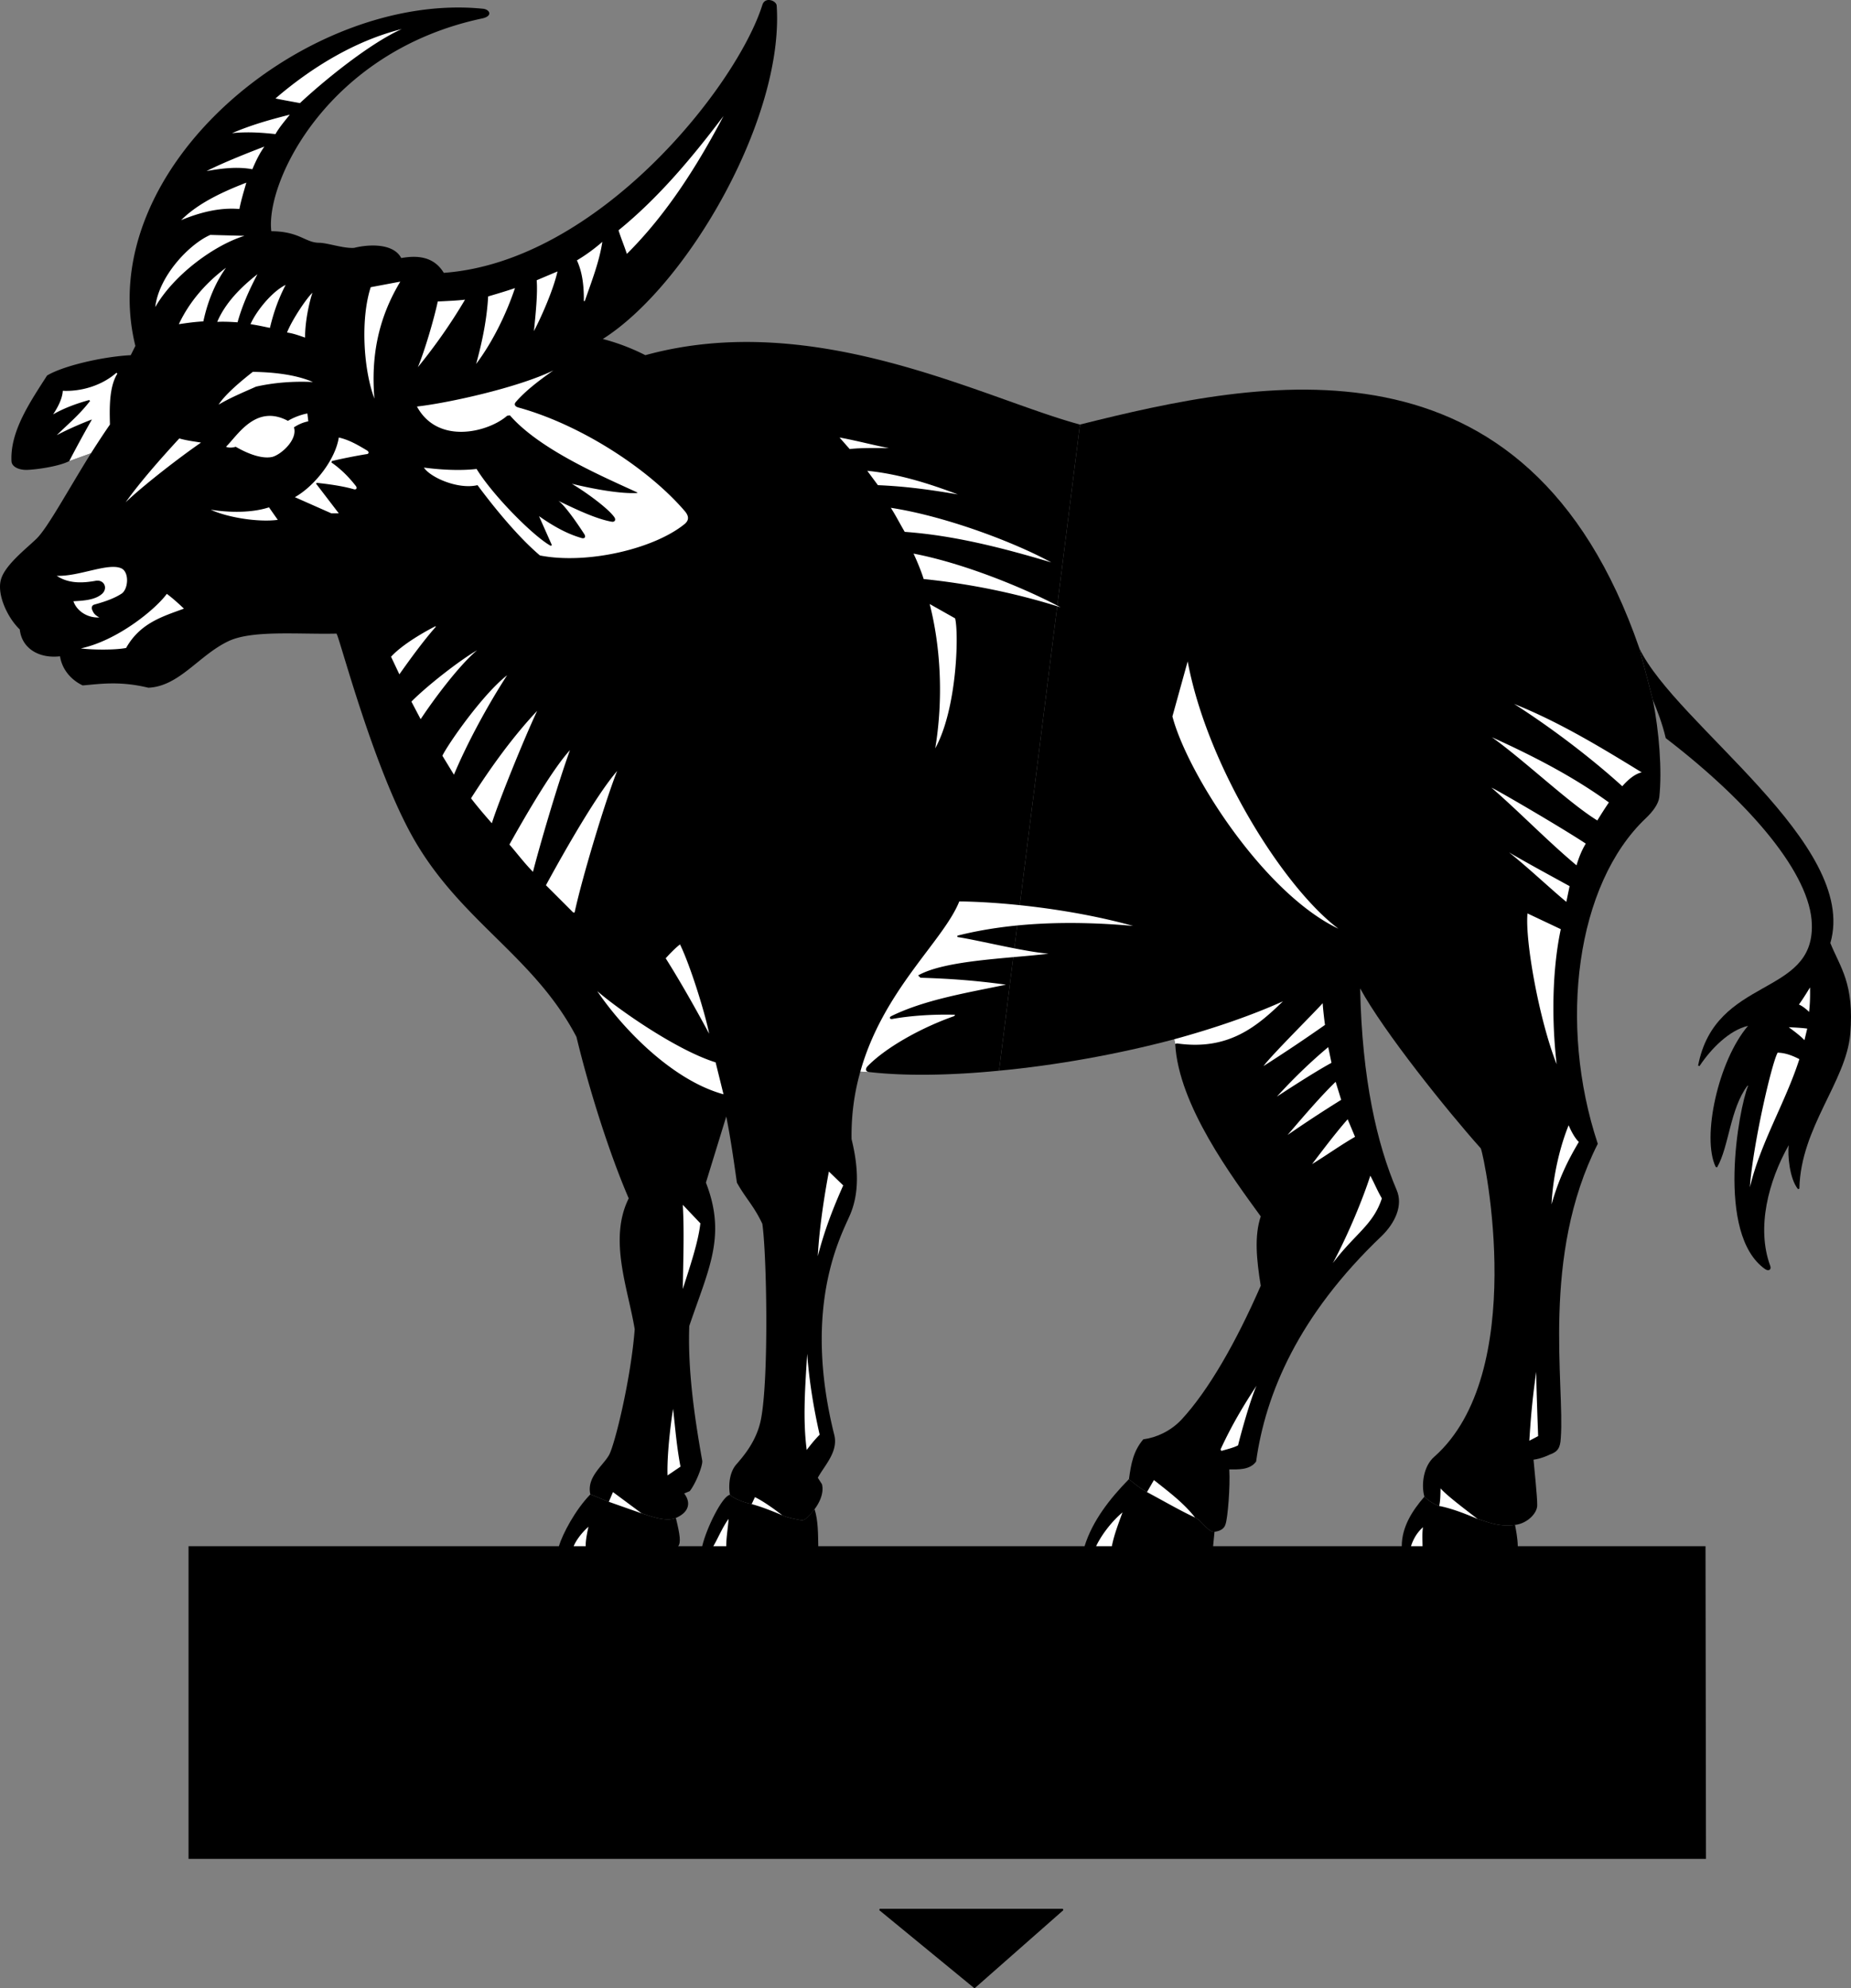 <svg width="533.796" height="573.188" viewBox="0 0 400.347 429.891" xmlns="http://www.w3.org/2000/svg"><rect x="0" y="0" width="400.347" height="429.891" fill="#808080" stroke="none"/><path style="fill:#000;fill-opacity:1;fill-rule:nonzero;stroke:none" d="M102.523 684.875v67.602h328.204l-.102-67.602H102.523m189.102 78.398.102.301-19.204 16.903-20.597-16.903.097-.3h39.602m97.801-83.001c.199 1.059.57 2.887.597 4.602h-25.097c.023-4.145 2.21-7.605 4.898-10.7.68.68 2.031 1.684 3.2 2 2.492.454 5.632 1.669 8.3 2.802 1.602.468 4.586 1.84 8.102 1.296m-65 1.5-.301 3.102h-27.8c1.718-5.52 5.519-10.344 9.6-14.5 0 0 2.083 1.852 3.9 2.8 3.445 1.829 7.171 4.016 10.402 5.5 1.273.5 2.824 3.204 4.199 3.098m-86.5-4.898c.8 2.52.746 5.492.8 8h-25.101c.922-3.96 4.398-10.93 6-11.102.559.543 2.11 1.442 4.7 2 2.277.606 4.624 1.579 6.6 2.403 1.204.597 3.364.933 4.2 1.097.785.106 1.848-1.242 2.8-2.398m-29.999 1.898c.918 3.711 1.12 5.391.5 6.102h-25.801c.828-2.7 3.504-7.79 6.8-11.2.72.235 2.786 1.153 4 1.598l7.098 2.5c.961.258 5.16 2.02 7.403 1" transform="translate(-61.745 -350.585)"/><path style="fill:#000;fill-opacity:1;fill-rule:nonzero;stroke:none" d="M277.824 582.074c-10.46 1.028-20.191 1.184-28 .301l-2-.102c-1.25 4.375-1.976 9.207-1.898 14.602 1.594 6.434 1.594 11.832-.301 16.3-1.887 4.442-10.39 19.563-3.5 47.4 1.082 3.738-1.914 6.652-3.5 9.5l.898 1.402c.524 2.07-.746 4.293-1.597 5.398-.871 1.121-2.016 2.504-2.801 2.398-.836-.164-2.996-.5-4.2-1.097-1.976-.824-4.323-1.797-6.6-2.403-2.59-.558-4.141-1.457-4.7-2-.387-2.218-.05-4.992 1.398-6.597 1.426-1.668 4.356-4.934 5.301-9.7 1.754-8.945 1.242-35.972.301-42.3-1.867-3.961-3.586-5.457-5.5-8.903-.773-5.43-1.383-9.683-2.3-14.296l-4.4 14.296c4.509 11.582.56 18.668-3.6 31-.34 9.297 1.054 19.36 2.8 29.102.176.977-1.375 4.938-2.7 6.602l-1.198.5c1.546 2.054 1.003 4.082-1.801 5.296-2.242 1.02-6.442-.742-7.403-1l-7.097-2.5c-1.215-.445-3.281-1.363-4-1.597-.867-3.781 2.851-6.266 4.097-8.602 1.239-2.41 4.653-16.238 5.5-27.097-1.453-8.883-5.707-19.414-1.296-28.301-4.207-9.742-8.594-23.649-11.301-34.903-9.172-17.5-25.035-24.925-35.301-43-8.723-15.402-15.953-43.43-16.602-44.199-8.18.2-18.398-.832-23.5 1.7-6.332 3.062-10.539 9.714-17.199 10-6.281-1.536-10.754-.77-14.199-.5-2.629-1.243-4.492-3.59-4.898-6.297-4.528.535-8.274-1.692-8.704-5.801-2.609-2.473-4.957-7.469-4.097-10.7.781-3.113 5.344-6.64 7.699-8.902 2.41-2.344 6.563-10.09 11.8-18.5l-4.698 1.7c-2.243 1.167-7.137 1.835-9.102 1.902-1.773.062-3.371-.676-3.398-1.903-.305-6.468 4.02-12.761 7.699-18.5 3.367-2.039 11.84-4.066 18.097-4.398l1-2c-9.484-38.473 37.293-76.746 75.204-72.898 1.414.14 2.218 1.574-.204 2.097-33.386 7.082-46.886 35.297-45.597 46 6.137.051 7.289 2.457 10.3 2.5 1.856.008 5.274 1.258 7.598 1.102 3.426-.844 8.547-.957 10.2 2.199 3.476-.613 7.042-.371 9.203 3.2 33.363-2.423 63.332-40.29 68.898-57.9.559-1.882 2.996-.976 3.102.098 1.66 24.196-19.196 60.442-37.602 72.102a45.748 45.748 0 0 1 9.2 3.5c36.745-10.098 73.175 9.398 94 15l-17.5 139.7" transform="translate(-61.745 -350.585)"/><path style="fill:#000;fill-opacity:1;fill-rule:nonzero;stroke:none" d="M295.324 442.375c38.864-9.707 96.645-22.129 121 48.398l2.903 11.102c1.363 6.797 2.039 15.305 1.398 21.102-.207 1.488-1.414 3.085-2.898 4.5-15.094 14.27-19.008 44.511-10.403 70.398-12.316 24.332-7.12 52.14-8 63.602-.105 2.175-.68 2.996-2.398 3.597 0 0-1.715.871-3.5 1.102.164 1.93.82 8.015.8 9.8.06 1.704-2.12 4.012-4.8 4.297-3.516.543-6.5-.828-8.102-1.296-2.668-1.133-5.808-2.348-8.3-2.801-1.169-.317-2.52-1.32-3.2-2-.746-2.656-.164-6.64 2.102-8.602 20.449-18.054 11.012-64.469 10.097-66.699-7.265-8.137-21.035-25.27-26.097-34.602.402 19.66 3.644 33.633 7.898 43.602 1.465 3.379-.43 7.191-3.199 9.898-18.066 17.192-25.16 34.145-27.2 48.801-1.363 1.867-3.874 1.707-5.8 1.7.227 3.734-.348 10.527-.8 11.8-.372 1.367-1.68 1.567-2.4 1.7-1.374.105-2.925-2.598-4.198-3.098-3.23-1.485-6.957-3.672-10.403-5.5-1.816-.95-3.898-2.801-3.898-2.801.453-3.348.945-6.063 3.097-8.602 2.872-.378 5.91-1.796 8.204-4.199 5.894-6.344 11.832-16.738 17.199-29-.91-5.691-1.422-10.715 0-15-6.176-8.511-17.785-24.039-18.5-37.3l-.2-1c-12.324 3.273-25.617 5.64-37.902 6.8l17.5-139.699" transform="translate(-61.745 -350.585)"/><path style="fill:#000;fill-opacity:1;fill-rule:nonzero;stroke:none" d="M416.324 490.773c7.844 16.414 47.531 42.332 41.301 63.704 2.14 5.308 5.219 8.734 4.3 19.699-.917 10.304-10.726 20.187-11 33.398l-.3.102c-1.855-2.278-2.262-7.442-2-9.5-4.379 7.734-7.043 17.855-4 26.097.297.77-.3 1.239-1.102.704-10.75-7.528-5.687-34.766-3.699-39.602l-.097-.102c-3.817 5.04-4.016 13.243-6.602 17.704l-.3-.102c-3.075-6.36.554-22.988 7-30.5-4.016.93-7.962 4.879-10.5 8.7l-.302-.098c3.715-19.383 25.047-14.793 24.602-30.5-.238-10.762-13.055-26.079-31.602-40.301-.738-3.188-1.832-5.922-2.796-8.301l-2.903-11.102" transform="translate(-61.745 -350.585)"/><path style="fill:#fff;fill-opacity:1;fill-rule:nonzero;stroke:none" d="M126.625 372.875c-1.758-.324-3.621-.648-5.3-1 7.597-6.54 17.07-12.445 27.3-15-6.945 3.098-16.867 11.195-22 16m-2.199 2.5c-1.098 1.387-2.235 2.684-3.102 4.2-2.527-.266-5.765-.571-9.398-.2 4.238-1.785 7.785-2.8 12.5-4m72.898 30.102c-.531-1.66-1.258-3.364-1.8-5.102 8.722-7.09 16.011-15.84 22.703-24.7-5.555 10.563-12.282 21.255-20.903 29.802m-81-18.301c-3.285-.614-6.738-.172-9.898.398 3.699-1.902 10.05-4.37 12.5-5.3-1.04 1.492-1.75 2.91-2.602 4.902m-1.301 2.898c-.476 1.688-1.086 3.614-1.5 5.7-4.453-.383-8.746.831-12.597 2.402 3.695-3.68 8.96-6.11 14.097-8.102m-.398 11.5c-6.355 1.934-15.2 8.278-19.3 15.403.792-6.72 7.34-13.606 11.902-15.602l7.398.2m73.602 14.101h-.204c.028-3.258-.308-6.227-1.5-8.801 1.934-1.14 3.872-2.574 5.5-4-.656 4.344-2.359 8.637-3.796 12.8m-82.5 4.399c-1.84.102-3.332.309-5.301.602 2.246-4.79 5.808-8.922 10.199-12.2-2.086 2.93-3.844 6.712-4.898 11.598m71.5 2.102c.363-3.614.836-8.137.597-11l4.5-1.903c-.82 3.684-3.25 9.356-5.097 12.903m-64.102-1.903c-1.348-.093-2.922-.175-4.398-.097 1.722-4.047 5.043-7.45 8.699-10.301-1.867 3.555-3.332 6.898-4.301 10.398m35.199-8.796c-4.746 7.89-6.367 16.07-5.597 25.296-2.329-6.128-3.07-17.066-.801-24.097l6.398-1.2m-24.801.7c-1.554 3.011-2.566 5.844-3.398 9.3-1.395-.285-2.543-.554-4.2-.8 1.118-2.586 4.427-6.906 7.598-8.5m49.602.699c-1.879 5.617-4.852 11.691-8.398 16.398 1.472-5.359 2.332-9.968 2.597-14.597 1.93-.574 3.875-1.14 5.801-1.801m-45.398 10.699c-1.438-.492-2.516-.894-3.903-1.097 1.117-2.836 4.281-7.485 5.5-8.602-.804 2.39-1.617 6.508-1.597 9.7m34.597-8.2c-3.164 5.344-6.515 10.066-10.199 14.602 1.57-3.79 3.574-10.75 4.3-14.204 2.196-.117 4.087-.183 5.9-.398m10.999 22.102c-.433.5-.27.964.5 1.199 13.52 3.71 28.301 13.332 36.102 22.5.797.988.898 1.855-.102 2.699-6.683 5.445-21.265 8.785-31.3 6.8-4.344-3.683-9.27-9.51-13.5-15.198-4.196.988-10.18-1.649-11.598-3.801 3.238.433 7.648.738 11.398.3 3.586 5.801 12.285 14.532 16 16.598l.301-.097c-.672-1.504-2.8-6.301-2.8-6.301 2.835 1.984 5.878 3.77 9.1 4.699.747.273 1.102-.16.7-.8-1.828-2.829-4.29-6.29-5.602-7.2 4.043 1.941 8.16 3.898 11.5 4.5.715.129 1.047-.441.5-1.102-1.34-1.796-5.66-5.035-9.097-7.097 4.644 1.129 10.457 2.195 14.097 2l.102-.102c-7.727-3.55-21.191-9.32-27.602-16.699l-.597.102c-4.028 3.53-14.961 6.367-19.5-2 6.664-.747 21.75-4.043 29.5-7.801-3.196 2.238-6.031 4.422-8.102 6.8m-43.898-4.3c-4.235-.2-8.45.125-12.301 1-2.277 1.023-5.543 2.363-8.102 3.898 1.504-2.344 5.118-5.304 7.403-7.097 4.398.07 9.258.578 13 2.199m-1 8.5c-1.192.238-2.203.71-3.102 1.3.832 2.653-2.746 5.891-4.699 6.399-1.703.375-4.395-.172-7.898-2.2 0 0-1.153.41-2.102 0 2.504-2.425 6.418-9.312 13.398-5.6.985-.606 2.625-1.31 4.204-1.598l.199 1.699m125.597 5.801s-5.84-.16-8.5.199l-2.199-2.5c3.367.597 7.336 1.652 10.7 2.3m-148.797-1.203c-4.25 2.899-12.356 9.137-16.301 12.903 3.136-4.41 7.508-9.352 11.597-13.801 1.664.48 3.204.64 4.704.898m28.296 4-.097.301c2.218 1.52 3.933 3.356 5.3 5.102.317.441.086.808-.402.699-3.258-.96-8.097-1.398-8.097-1.398l-.102.199 4.898 6.398h-1.597l-7.903-3.5c4.141-2.32 8.73-7.992 9.5-12.898 2.27.52 4.09 1.597 6.102 2.8.512.313.422.758-.102.797-2 .305-5.918 1.086-7.5 1.5m135.403 7.204c-6.051-1.016-11.012-1.723-17.301-2l-2.3-3.102c7.003.688 13.652 2.871 19.6 5.102m-147.101 5.5c-4.242.574-11.023-.543-14.5-2.204 2.563.446 8.133.954 12.602-.5l1.898 2.704m167.301 9.199c-10.035-2.992-20.809-5.828-31.7-6.602-1.128-1.926-1.94-3.543-3-5.199 11.49 1.758 26.27 7.223 34.7 11.8m2 9.7c-9.922-3.14-19.863-5.102-29.602-6.102-.488-1.593-1.484-4.023-2.199-5.5 10.438 1.985 23.399 7.149 31.801 11.602m-203-3c-1.457.977-3.414 1.719-5.898 2.398-.614.157-.676.618-.602 1 .316.883.656 1.29 1.602 1.801-2.5.164-4.875-1.363-5.602-3.5 2.156-.117 4.79-.25 6.3-1.699 1.223-1.285.212-3.102-1.6-2.7-1.903.31-5.41.864-8.302-1.1 4.836.183 11.16-2.919 14-1.598 1.696.84 1.48 4.347.102 5.398m13.398 3.301c-4.52 1.668-9.457 3.074-12.5 8.5-2.289.445-6.945.445-9.796.097 8.046-1.742 16.238-8.55 18.597-11.796 1.121.816 2.578 2.113 3.7 3.199m166.8 2.097c.828 3.274.422 19.575-4.3 28.102 1.78-10.71 1.18-21.895-1.2-31.2l5.5 3.098m-112.301 1.801c-2.808 3.196-5.562 7.004-7.898 10.301l-1.8-3.8c3.05-3.34 9.6-6.598 9.6-6.598l.098.097m8.903 5.102c-4.008 3.39-9.406 10.68-12.2 14.898l-2-3.8c3.575-3.59 10.462-8.922 14.2-11.098m186.301 60.199c-16.227-7.738-32.7-33.656-35.903-45.898l3.301-11.903c4.223 22.656 20.695 48.848 32.602 57.801m-179.801-54.801c-4.047 6.254-8.485 14.324-11.5 21.5l-2.5-4.097c1.219-2.512 8.668-13.239 14-17.403m245.398 21c-1.734.371-3.39 2.067-4.199 3-6.48-5.894-15.113-12.511-23.398-17.8 9.742 3.91 18.57 9.257 27.597 14.8m-248.699 11s-2.82-3.164-4.5-5.398c4.176-6.54 8.957-13.223 14.3-18.903-2.933 6.266-8.273 19.461-9.8 24.301m241.602-4.5a96.11 96.11 0 0 0-2.5 3.903c-6.145-3.778-15.63-12.868-22.801-18 8.793 4 17.379 8.37 25.3 14.097m-232.703 15c-1.777-1.77-3.617-4.21-5.097-5.898 3.84-6.887 9.512-16.54 13.097-20.403-2.707 7.442-6.617 20.883-8 26.301m9 8.801h-.296l-5.903-5.898c4.246-7.79 10.977-19.579 15.403-24.704-2.45 6.114-7.512 22.786-9.204 30.602m218.704-14.898c-.899 1.492-1.52 3.066-2 4.699-6.348-5.313-12.18-11.39-18.403-16.801 1.281.55 15.051 8.57 20.403 12.102m-3.5 9.199-.704 3.398c-2.984-2.441-8.683-7.785-12.398-10.699 4.25 2.484 8.563 4.8 13.102 7.3m-1.903 9.302c-1.41 6.562-2.293 16.968-.898 29.199-3.824-9.7-6.863-26.813-6.301-32.602l7.2 3.403m-190.501 3.296c2.313 4.762 5.504 15.172 6.301 19.301-3.031-5.613-6.262-11.336-9.398-16.3.625-.708 2.082-2.247 3.097-3m244.199 14.601c-.574-.629-1.625-1.39-2.199-1.602 1.016-1.386 2.403-3.699 2.403-3.699.03 1.906.011 3.524-.204 5.301m-236.5 10.898 1.704 6.903c-11.145-3.055-21.872-14.278-27.301-22.301 4.652 4.02 17.176 12.781 25.597 15.398m131.801-8.097a355.19 355.19 0 0 1-13.3 8.898c1.82-2.46 11.054-11.613 12.8-13.597.102 1.574.36 3.683.5 4.699m104.301.801-.602 2.5c-.941-1.059-3.398-2.801-3.398-2.801s2.79.105 4 .3m-102.898 7.399c-3.985 2.14-11.801 7.3-11.801 7.3 3.37-3.714 7.113-7.362 11.097-10.698a460.1 460.1 0 0 1 .704 3.398m101.199-.801c-3.04 9.438-8.38 17.992-10.7 27.7.614-8.962 4.669-26.715 6-29.098 1.747.031 3.36.71 4.7 1.398m-99.102 8.801a284.816 284.816 0 0 0-11.597 7.602c3.546-4.145 7.191-8.399 10.398-11.5l1.2 3.898m2.999 8c-3.078 1.758-6.234 4.027-9.3 5.898 2.414-3.168 5.09-6.73 7.703-9.699l1.597 3.801m48.403 1.102c-2.555 4.3-4.372 8.125-5.903 13.5.317-6.59 2.035-13.07 3.7-17.102.464 1.098 1.273 2.715 2.203 3.602m-159.102 9.398c-2.004 4.496-3.93 9.258-5.5 15.3.355-6.855 1.746-14.89 2.398-18.3l3.102 3m116.5 2.801c-1.875 5.761-5.813 7.636-10.602 14 3.266-6.063 6.508-13.922 8.102-18.903.938 1.743 1.559 3.325 2.5 4.903m-147.398 5.398c-.47 4.098-2.192 9.156-3.801 14.2.09-6.458.328-12.266 0-18.2l3.8 4m25.797 45.699c-1.082 1.11-1.808 2-2.796 3.301-.875-6.808-.332-13.535.097-20.8.461 6.132 1.442 11.94 2.7 17.5m155.402.3-1.903 1c.305-5.187.762-10 1.5-14.898-.03 2.62.403 13.898.403 13.898m-64.903 2c-.964.524-2.644.914-3.597 1.2l-.2-.297c2.32-5.051 4.872-9.372 7.797-13.801-1.293 2.812-3.453 10.574-4 12.898m-120.597 4.602-2.801 1.898c-.152-4.133.633-10.933 1.2-14.398.484 4.355.777 8.14 1.6 12.5m111.302 11c-3.23-1.485-6.957-3.672-10.403-5.5l1.5-2.602c3 2.403 6.328 4.824 8.903 8.102m61.097.301c-2.668-1.133-5.808-2.348-8.3-2.801.269-1.09.265-2.586.3-3.801 1.18 1.418 5.332 4.559 8 6.602m-180.801-1.204-7.097-2.5.898-2.097zm24.5-3.5c2.313 1.09 5.903 3.903 5.903 3.903-1.977-.824-4.324-1.797-6.602-2.403l.7-1.5m77.203 10.602h-3.403c1.211-2.574 3.54-5.512 5.7-7.3-.844 2.347-1.829 4.843-2.297 7.3m-83.403 0h-2.8c.859-1.39 2-4.145 3.3-5.898-.093 1.777-.5 3.859-.5 5.898m-30.398 0h-2.602c.567-1.406 1.957-3.133 3.2-4.2-.297 1.337-.641 3.04-.598 4.2m181 0h-2.5c.488-1.512 1.261-2.906 2.597-4.102-.199 1.114-.12 2.7-.097 4.102M247.824 582.273c4.926-17.609 17.965-28.222 21.403-36.796 8.734.085 23.921 1.503 37.597 5.296-13.168-1.164-26.23-.859-38 2.102v.3c4.64.708 14.399 3.165 19.7 3.598-8.235 1.04-22.305 1.344-28.2 4.704l.5.5c6.442.195 11.871.593 18.5 1.5-8.496 1.77-17.562 3.246-24.8 6.796-.563.286-.32.754.3.602 4-.71 8.715-1.012 13.5-.898l-.199.296c-6.938 2.426-14.664 6.676-18.7 10.801-.624.649-.468 1.25.4 1.301l-2-.102M81.426 448.574c1.324-2.066 2.672-4.148 4.097-6.199-.07-3.094-.265-8.023 1.602-11l-.2-.2c-3.14 2.77-7.628 4.098-11.6 3.9-.087 1.874-1.348 4.003-2.098 5.1 2.39-1.366 5.066-2.34 7.796-3.1l.204.198c-2.391 3.09-4.88 5.098-7.204 7.403 2.25-1.207 5.22-2.492 7.602-3.403-1.633 2.88-3.332 5.957-4.898 9l4.699-1.699m234.5 127.699.398-.097c11.047 1.582 17.223-3.582 22.903-9.102-6.872 3.094-14.957 5.86-23.5 8.2l.199 1" transform="translate(-61.745 -350.585)"/></svg>
